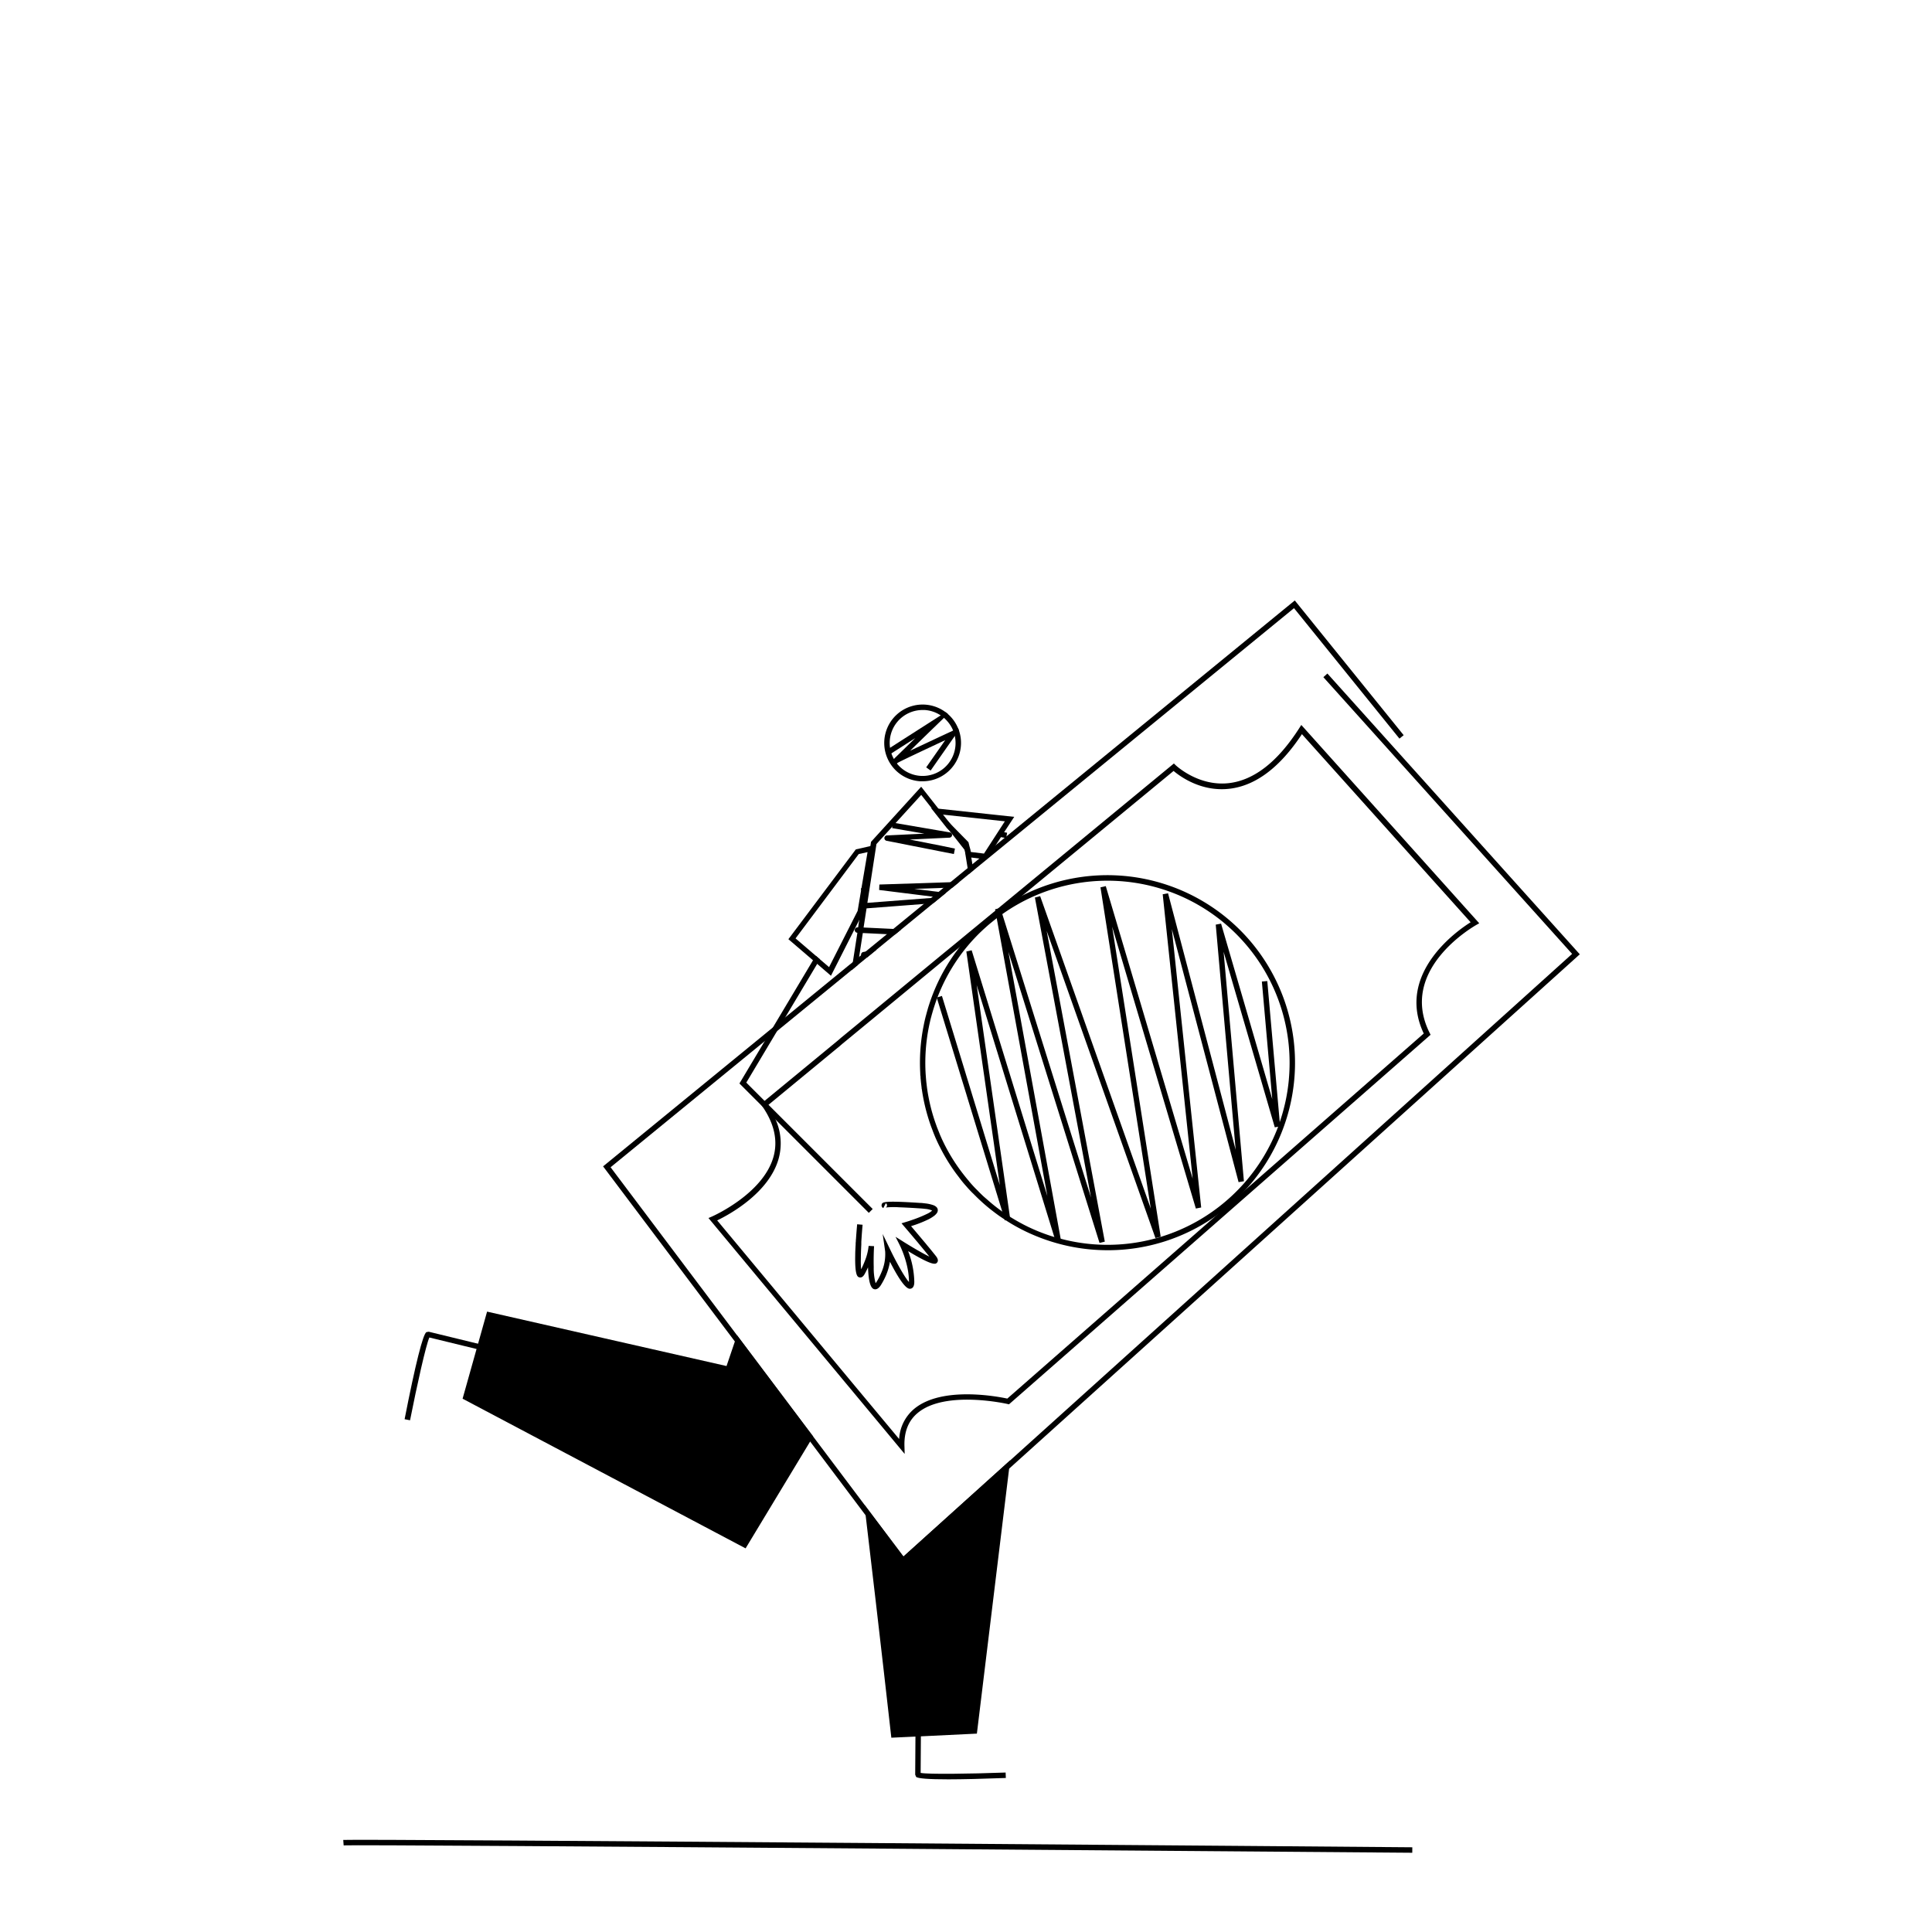 <svg id="Capa_1" data-name="Capa 1" xmlns="http://www.w3.org/2000/svg" viewBox="0 0 710 700"><title>Mesa de trabajo 6</title><path d="M150.69,521.93l-2-.39c4-20.41,6.73-31.18,8-32l.87-.15L184,495.83l-.48,1.95-25.73-6.27C156.52,494.33,153.28,508.85,150.69,521.93Z"/><polygon points="298.83 527.9 298.27 528.82 297.72 529.74 274 569 170 514 175.13 495.75 175.68 493.82 179 482 267 502 270.06 492.98 270.45 491.84 270.45 491.83 270.84 490.68 298.83 527.9"/><path d="M519,680.86c-3.86,0-386.9-3.15-392.71-2.71l-.15-2c5.9-.45,377.08,2.57,392.88,2.7Z"/><path d="M352.36,268.34c-.08-.24-.17-.48-.27-.71a14.08,14.08,0,0,0-2.5-4,13.38,13.38,0,0,0-1.26-1.24,10.42,10.42,0,0,0-.82-.67,14.11,14.11,0,1,0-9.24,25.39l.81,0a14.11,14.11,0,0,0,13.28-18.82Zm-5.23,13.74a12.1,12.1,0,0,1-17.1-1c-.15-.17-.3-.34-.43-.52a10.22,10.22,0,0,1-1.1-1.64,12,12,0,0,1-.93-2.08,2.76,2.76,0,0,0-.08-.27c-.08-.24-.14-.48-.2-.73h0c-.08-.35-.15-.7-.2-1.05a12.09,12.09,0,0,1,12-13.87c.23,0,.47,0,.7,0a11.92,11.92,0,0,1,5.94,2,10.43,10.43,0,0,1,1.2.9A12.14,12.14,0,0,1,348.1,265a11.79,11.79,0,0,1,2.18,3.49,11,11,0,0,1,.61,2A12.12,12.12,0,0,1,347.13,282.08Z"/><path d="M352.36,268.34l-1.47,2.11L342,283.17,340.37,282l7-10c-7.59,3.53-16.76,7.86-17.51,8.35l-.22.19-.51.46-.62-.76a.88.88,0,0,1,0-1.34l.07-.09h0l.05,0a6.68,6.68,0,0,1,.53-.55l1.69-1.65,5.13-5,.37-.36-8.76,5.6-.34.22-1.08-1.68.94-.6,18.6-11.9,1.82-1.17a10.42,10.42,0,0,1,.82.67l-1.44,1.4-2.07,2c-3.2,3.1-7.3,7.08-10.38,10.09,4.25-2,10.14-4.78,15.42-7.23l.42-.2,1.81-.84C352.19,267.86,352.28,268.1,352.36,268.34Z"/><path d="M318.65,331.79v.08l-.12.71v.1l.13-.81v-.08l.08-.56Zm39-12.29-.18-1.15-.12-.72-.4-2.51,0-.13-.5-3.06,0-.26L351,305l0,0-1.55-2-.06-.07-2.76-3.49-.95-1.21-.77-1-.09-.12-6.29-8-18.43,20.25-.24,1.57,0,.23-.16,1.06-.16,1.06-2,13-.18,1.12-.9,5.89-.71,4.56h0l0,.33-.4,2.59,0,.25-.05.31h0l-.08.53-.13.87-1.69,10.89h0l-.14.92-.22,1.48-.08.54,1.16-1,1.15-.94.08-.54.22-1.48.15-.94,1.37-8.88v-.05l.29-1.93v-.05l1.08-7,.18-1.13.13-.81v-.08l.08-.56,3.17-20.54.07-.45,6-6.58,1.07-1.18,9.38-10.3,3.61,4.58.09.12,1.71,2.16,4.08,5.17,0,0,1.19,1.51.19.24.55.7a0,0,0,0,1,0,0l.72.89,3.85,4.89,1.06,6.59h0l.12.71.19,1.15.07.41.9-.73.88-.72Z"/><path d="M348.5,653.88c-7.25,0-11.21-.31-11.83-.91l-.34-.81.18-27.12h2l-.18,26.48c3,.55,17.9.35,31.23-.14l.08,2Q356.46,653.87,348.5,653.88Z"/><path d="M350.93,311.85l-.19,1-.2,1L325.94,309a1,1,0,0,1,.15-2l9.61-.46,4-.19-7.55-1.29-4.29-.74.17-1,.17-1,19.92,3.41.94.16a1,1,0,0,1,.83,1,1,1,0,0,1-.3.65,1,1,0,0,1-.65.29l-9,.42-5.61.27,11.78,2.32Z"/><polygon points="352.57 324.09 351.3 325.13 350.29 325.95 350.02 326.18 349.09 326.21 348.37 326.23 346.72 326.28 335.97 326.64 342.94 327.51 344.93 327.75 346.3 327.92 347.67 328.1 346.61 328.97 344.34 330.82 342.98 331.93 341.24 332.07 339.49 332.2 317.62 333.87 317.54 332.87 317.53 332.68 317.52 332.58 317.47 331.88 317.64 331.87 317.66 331.87 324.92 331.31 342.19 329.99 343.94 329.86 344.98 329.78 344.16 329.68 342.78 329.51 336.93 328.78 323.08 327.05 323.17 325.05 349.27 324.2 350.92 324.14 352.57 324.09"/><path d="M320.16,349.31l2-.33-3.44,2.82-1.34,0-.19,0a1,1,0,0,1-.75-.69,1.55,1.55,0,0,1,0-.21,1,1,0,0,1,.83-1.06l1-.16Z"/><path d="M331.22,341.56l-2.31,1.88-1.49-.07-1.49-.07-10-.48-.94-.05H315a1,1,0,0,1-.88-.87.81.81,0,0,1,0-.16.92.92,0,0,1,.09-.37h0a1,1,0,0,1,.95-.57h.15l1,0,12,.57,1.49.08Z"/><path d="M332,572l39.21-35.34-.18,1.51-.18,1.51L359,637.08l-20.62,1-2,.09-8.82.41s-4.22-37.71-9.43-81.61c-.07-.65-.15-1.31-.23-2l-.24-2Z"/><polygon points="580.56 350.69 579.82 351.36 370.87 539.69 331.74 574.96 318.17 556.93 297.72 529.74 270.06 492.98 221.63 428.62 222.38 428.01 284.04 377.57 288.59 373.84 312.13 354.58 313.27 353.66 313.27 353.65 313.29 353.64 314.44 352.69 315.59 351.75 316.42 351.07 318.17 349.64 325.93 343.3 328.23 341.41 339.49 332.2 340.85 331.09 342.19 329.99 342.78 329.51 343.86 328.62 344.93 327.75 346.03 326.85 346.72 326.28 348 325.24 349.27 324.2 354.63 319.81 355.51 319.1 355.51 319.09 355.52 319.09 356.42 318.35 357.3 317.63 359.92 315.49 360.99 314.61 363.56 312.51 366.09 310.44 369.23 307.87 369.95 307.28 475.83 220.66 515.84 270.17 515.06 270.8 514.29 271.43 511.37 267.82 475.54 223.49 357.67 319.92 356.79 320.64 355.89 321.37 355 322.1 352.57 324.09 351.3 325.13 350.29 325.95 350.02 326.18 347.67 328.1 346.61 328.97 344.34 330.82 342.98 331.93 331.22 341.56 328.91 343.44 322.14 348.98 318.7 351.8 315.14 354.71 313.99 355.65 312.83 356.6 311.68 357.54 285.57 378.9 281.02 382.62 224.39 428.95 270.84 490.68 298.83 527.9 317.7 552.98 332.02 572.01 371.23 536.67 577.74 350.54 486.33 248.85 487.81 247.51 491.98 252.15 580.56 350.69"/><path d="M460,346.47a69,69,0,0,0-84.35-17.34q-2.57,1.31-5,2.85c-1,.61-1.94,1.24-2.89,1.9l-.85.61-.06,0-.9.66c-1,.75-2,1.54-3,2.36s-2,1.7-2.93,2.58c-.29.27-.59.55-.88.84l-.87.85c-.33.33-.66.66-1,1s-.49.51-.73.78h0c-.62.65-1.22,1.32-1.79,2s-1.33,1.57-2,2.38-1,1.35-1.53,2c-.72,1-1.41,2-2.06,3a68.11,68.11,0,0,0-7.74,16.32c-.11.32-.21.65-.32,1s-.19.66-.28,1-.12.38-.17.58-.19.68-.27,1-.19.68-.27,1l-.12.5c-.11.44-.21.89-.31,1.35s-.14.66-.2,1-.14.66-.2,1a69.11,69.11,0,0,0-1.09,16.74c0,.33,0,.67.07,1s0,.67.07,1l.12,1.32.12,1,.12,1h0c0,.18,0,.35.08.54.08.6.18,1.21.28,1.82l.18,1c.06.34.13.68.19,1a69.5,69.5,0,0,0,2.6,9.44c.12.34.24.67.37,1s.25.66.38,1a.88.88,0,0,0,.05.15l.39,1c.13.33.27.65.41,1s.38.88.58,1.32.38.84.58,1.25.32.67.5,1,.33.68.51,1a67.31,67.31,0,0,0,5.39,8.73c.47.65,1,1.3,1.46,1.94.25.32.5.65.77,1l.57.7.23.27c.48.57,1,1.13,1.46,1.68l.93,1c.33.34.65.68,1,1s.49.51.74.74.59.6.89.88.61.59.92.87q2.13,2,4.38,3.74l1.23.94,1.28.94h0c.74.52,1.48,1,2.23,1.51a2.2,2.2,0,0,0,.28.18,66.75,66.75,0,0,0,6.5,3.72l1.1.54,1.1.51c1,.45,2,.88,3,1.28a69.35,69.35,0,0,0,25.8,5A68.6,68.6,0,0,0,446.59,447q2.28-1.6,4.45-3.41a69.11,69.11,0,0,0,6.67-6.34A69,69,0,0,0,460,346.47Zm13.65,50.21a67,67,0,0,1-3.32,15.58c-.2.61-.41,1.2-.63,1.8a67,67,0,0,1-79.87,41.16c-.36-.09-.71-.18-1.06-.29l-.14,0c-.39-.1-.77-.21-1.15-.33-2-.61-4-1.32-6-2.13q-1.29-.53-2.55-1.11l-1.08-.5-1.1-.55h0c-.37-.18-.73-.37-1.09-.57-1.53-.8-3-1.67-4.51-2.6l-.79-.52a2.92,2.92,0,0,1-.32-.21,3.87,3.87,0,0,1-.37-.24c-.23-.15-.47-.31-.7-.48h0c-.21-.14-.41-.28-.62-.44s-.47-.32-.7-.5a61.73,61.73,0,0,1-4.94-4c-.33-.27-.65-.56-1-.86s-.63-.58-.94-.87l-.3-.3c-.35-.33-.7-.68-1-1s-.67-.68-1-1c-.59-.61-1.16-1.23-1.72-1.87-.28-.32-.56-.64-.82-1-.14-.15-.27-.3-.4-.46l-.41-.5c-.37-.45-.73-.91-1.09-1.37a66.52,66.52,0,0,1-6-9.17c-.18-.33-.36-.67-.53-1s-.35-.66-.51-1-.35-.7-.51-1.05c-.28-.58-.54-1.16-.79-1.74q-.22-.48-.42-1-.4-1-.78-1.95c-.13-.33-.26-.66-.37-1a65,65,0,0,1-2.67-9.36c-.07-.34-.14-.67-.2-1s-.13-.67-.19-1c-.09-.53-.18-1.07-.26-1.6-.05-.37-.11-.73-.15-1.09s-.09-.66-.12-1-.09-.67-.12-1-.07-.73-.1-1.09-.06-.67-.08-1-.05-.66-.07-1a67.53,67.53,0,0,1,1.09-16.55c.07-.33.13-.66.2-1s.14-.66.22-1,.16-.76.26-1.14.16-.69.26-1,.17-.69.27-1,.19-.68.29-1l.09-.32c.1-.33.2-.66.31-1s.2-.66.32-1c.27-.84.56-1.68.88-2.51,0-.14.1-.28.16-.42a66.29,66.29,0,0,1,7.31-13.91h0c.59-.87,1.21-1.73,1.85-2.58,1.29-1.69,2.68-3.34,4.15-4.93l.76-.81.86-.88.17-.17c.24-.24.47-.47.71-.69l.86-.82c1-.9,1.94-1.78,3-2.62.7-.58,1.41-1.15,2.13-1.7l.9-.67a3.15,3.15,0,0,1,.29-.22c.28-.21.57-.41.86-.61a66.93,66.93,0,0,1,105.28,60.79Z"/><path d="M344.35,464c-.49.55-1.29,1.44-10.62-4.23A33,33,0,0,1,336,471c0,.56,0,2.27-1.29,2.56-.67.15-2.32.53-7.66-9.89a21.86,21.86,0,0,1-1.47,5.05,26.38,26.38,0,0,1-1.72,3.31c-.28.47-1.09,1.78-2.23,1.78a1.54,1.54,0,0,1-.46-.08c-1.32-.41-2-3.09-2.18-8-.33.74-.72,1.52-1.16,2.33-.23.42-.92,1.69-2.06,1.34-.59-.18-1.65-.5-1.48-8.21,0-1.13.07-2.41.16-3.87,0-.32,0-.66.05-1s0-.65.07-1c.11-1.61.25-3.41.43-5.42l2,.18c-.16,1.72-.29,3.52-.41,5.27v0l-.06,1c0,.32,0,.66,0,1v0c-.1,1.86-.16,3.64-.17,5.17a34.35,34.35,0,0,0,.1,3.93,31.68,31.68,0,0,0,1.34-3,20.36,20.36,0,0,0,1.41-5.55v-.05l2,.1a.44.44,0,0,1,0,.09c-.14,2.53-.18,5.24-.12,7.59a21.26,21.26,0,0,0,.69,5.92,4.78,4.78,0,0,0,.44-.62,22.65,22.65,0,0,0,1.72-3.4,16.51,16.51,0,0,0,1.35-7.69l-.33-2.31v0l-.14-1-.15-1v0l-.29-2.05,1,2.06v0l.48,1,.48,1v0l.82,1.7c2.34,4.86,5.39,10.29,6.88,11.88V471c0-6.5-3.11-12.87-3.32-13.28v0h0l-.49-1h0l-.51-1v0l-.62-1.21,2,1.24,0,0h0l1.06.67.59.37,1.64,1h0l0,0c2.68,1.62,5.4,3.15,7.16,4-1-1.25-2.11-2.59-3.18-3.89l0,0c-.28-.33-.57-.67-.83-1h0c-.28-.35-.57-.69-.84-1l0,0c-2.41-2.87-4.36-5.15-4.4-5.19l-1-1.17,1.47-.44c.71-.21,1.42-.44,2.1-.68,1.11-.37,2.17-.76,3.13-1.15s1.85-.79,2.57-1.14a7.61,7.61,0,0,0,2-1.27,7.91,7.91,0,0,0-2.58-.62c-.55-.07-1.2-.13-2-.18l-2.48-.16c-2.12-.12-3.79-.2-5.11-.24a27.07,27.07,0,0,0-4.86.08.94.94,0,0,0,.43-.72.88.88,0,0,0-.45-.85l-.91,1.78a1.09,1.09,0,0,1-.6-1.27c.25-.92.41-1.53,14.12-.62.66,0,1.26.1,1.81.16a12.8,12.8,0,0,1,2.83.59,3.29,3.29,0,0,1,1.4.8,1.63,1.63,0,0,1,.46,1,1.84,1.84,0,0,1-.48,1.36,4.94,4.94,0,0,1-1.17,1.06,13.1,13.1,0,0,1-1.85,1.1,44.15,44.15,0,0,1-6.32,2.46c1,1.19,2.71,3.2,4.54,5.39,0,0,0,0,0,0l.85,1h0q.39.49.81,1l0,0c1,1.17,1.92,2.34,2.78,3.41C344.19,461.89,345.16,463.1,344.35,464Z"/><path d="M320.92,310.69l-1,.22h0l-1,.23-4.41,1-24.78,33,9.1,7.8,1.54,1.32,5,4.32,8.9-17.55,1.44-2.84v0l1.35-2.66.5-2.94.12-.71.11-.64,3.53-20.62Zm-5.5,22.61-.25,1.45-10.49,20.66-3.36-2.88-1.54-1.32-7.42-6.36,23.22-31,2.93-.64.31-.07-2.23,13.16-.14.85Z"/><path d="M372.72,300.18l-27.8-3-1.09-.12-1.41-.15-.29,0,1.71,2.16,4.08,5.17,0,0,1.31,1.33,4.85,4.94,1.1,4.4.68.08,1,.13,3,.37,1.37.17,1.32.16,1.7-2.63,1.78-2.75,1.81-2.8,1.33.23.6.11.12-.7.22-1.26-1.1-.19Zm-11.11,13.5-4.81-.59-.9-3.6-6.44-6.56-.06-.07-3.51-3.57.75.08,22.64,2.45-2.35,3.63-1.17,1.81Z"/><polygon points="470.44 413.91 469.66 414.06 468.48 414.28 452.99 361.17 449.67 349.77 450.69 361.28 457.13 434.08 455.17 434.42 436.07 361.97 430.65 341.41 432.83 362.12 441.43 443.73 439.47 444.12 415.36 362.95 408.71 340.55 412.24 363.1 426.55 454.49 424.62 454.98 392.42 364.04 384.65 342.09 388.79 364.21 406.01 456.28 404.07 456.76 375.3 364.85 370.57 349.76 373.34 364.95 389.79 455.22 389.89 455.76 388.81 456.02 388.8 456.02 387.95 456.23 387.8 455.74 387.44 454.56 382.97 440.06 381.71 435.97 370.6 399.93 368.5 393.11 366.37 386.18 366.34 386.1 364.24 379.28 361.61 370.73 361.45 370.21 360.02 365.58 358.92 362 359.44 365.6 360.09 370.15 360.23 371.16 360.26 371.32 360.4 372.32 361.13 377.38 361.22 378.04 363.51 394.03 363.66 395.02 363.71 395.41 363.85 396.4 364.79 402.96 364.93 403.89 364.94 403.97 365.08 404.97 366.28 413.35 366.43 414.35 366.47 414.63 366.61 415.62 367.3 420.47 367.42 421.3 367.45 421.46 367.59 422.47 368.99 432.21 369.13 433.21 369.24 433.95 369.27 434.2 369.67 436.94 369.81 437.94 369.91 438.64 370.05 439.63 370.76 444.55 370.9 445.55 371.04 446.54 371.12 447.1 371.26 448.05 370.89 448.14 370.88 448.14 369.52 448.44 369.31 448.49 369.24 448.26 368.79 446.78 368.75 446.66 368.45 445.67 368.31 445.21 368.15 444.68 366.75 440.13 366.46 439.16 366.05 437.85 365.75 436.84 365 434.4 364.7 433.41 364.63 433.21 364.39 432.42 361.34 422.42 361.03 421.42 360.79 420.65 360.72 420.41 359.45 416.27 359.15 415.29 358.89 414.44 358.59 413.45 355.91 404.7 355.6 403.69 355.6 403.68 355.29 402.67 355.27 402.59 355.27 402.58 353.79 397.76 353.49 396.8 353.01 395.23 352.71 394.23 347.87 378.41 347.55 377.38 347.24 376.35 347.06 375.76 346.35 373.44 346.05 372.46 345.45 370.52 345.14 369.5 344.35 366.92 344.25 366.58 344.51 366.5 345.2 366.29 345.23 366.28 345.28 366.28 346.16 365.99 346.23 366.23 347.26 369.59 347.57 370.61 348.09 372.29 348.39 373.28 349.27 376.17 349.38 376.51 349.69 377.54 350.01 378.57 354.79 394.19 355.09 395.19 355.5 396.52 355.8 397.49 357.4 402.74 357.44 402.88 357.71 403.75 358.02 404.76 360.67 413.42 360.97 414.42 361.19 415.1 361.48 416.08 362.81 420.43 362.95 420.86 363.12 421.43 363.43 422.44 366.45 432.33 366.76 433.32 366.83 433.56 367.06 434.3 367.44 435.55 367.26 434.29 367.16 433.62 367.12 433.3 366.97 432.3 365.56 422.45 365.42 421.45 365.37 421.1 365.28 420.45 364.61 415.8 364.47 414.81 364.41 414.38 364.26 413.38 363.05 404.91 362.9 403.91 362.86 403.61 362.76 402.9 361.87 396.67 361.73 395.68 361.64 395.06 361.49 394.06 359.37 379.26 359.23 378.24 359.19 378.02 359.08 377.23 358.4 372.48 358.26 371.48 358.2 371.07 358.05 370.07 357.43 365.7 355.47 352.01 355.17 349.97 355.13 349.66 357.08 349.22 361.93 364.97 362.09 365.48 364.04 371.82 364.05 371.86 366.19 378.8 368.3 385.65 384.9 439.54 371.32 365.04 366.28 337.39 366.19 336.89 366.08 336.29 365.98 335.77 365.88 335.19 365.78 334.65 365.69 334.15 366.68 333.91 367.63 333.67 367.69 333.88 367.81 334.26 368.01 334.89 368.14 335.29 368.33 335.89 377.36 364.75 400.94 440.07 386.77 364.31 380.32 329.83 382.25 329.32 394.51 363.94 422.91 444.15 410.23 363.19 404.42 326.08 406.37 325.64 417.42 362.85 438.3 433.15 430.83 362.22 427.29 328.63 429.25 328.27 438.11 361.87 454.1 422.53 448.69 361.37 446.78 339.79 448.74 339.42 455.05 361.07 467.55 403.93 463.73 360.7 464.72 360.61 465.72 360.52 470.29 412.26 470.44 413.91"/><polygon points="316.45 327.2 316.32 327.41 316.5 326.29 316.59 326.35 316.86 326.51 316.45 327.2"/><polygon points="320.71 444.29 319.29 445.71 318.91 445.33 311.08 437.5 308.61 435.03 303.54 429.96 302.67 429.09 302.15 428.57 300.92 427.34 300.89 427.31 283.06 409.48 280.05 406.48 280.03 406.45 271.74 398.16 281.02 382.62 282.53 380.1 284.04 377.57 298.74 352.95 299.26 352.08 299.78 351.21 301.32 352.53 300.8 353.4 300.28 354.27 288.59 373.84 287.08 376.37 285.57 378.9 274.26 397.84 282.38 405.96 299.93 423.51 301.3 424.88 302.17 425.75 303.05 426.63 303.92 427.5 312.97 436.55 313.99 437.57 320.71 444.29"/><path d="M478.22,266.41l-.71,1.11c-7.88,12.34-16.57,19.16-25.83,20.26-11.27,1.33-19.56-6.51-19.64-6.59l-.64-.62-64.72,53.34-.9.74-5.94,4.89-.89.74-.89.73-2.12,1.74-4,3.31L347.13,350l-5.05,4.16L324.57,368.6l-1.15.95-1.15.95-.64.53-3.19,2.63-1.34,1.1-.4.33-1.12.93-5.42,4.46-1.16.95-1.15,1L281,404.54l-1.44,1.19.51.72,0,0c4.47,6.39,5.87,12.69,4.16,18.73-3.88,13.67-22.46,21.82-22.64,21.9l-1.23.53,17.82,21.43,32.56,39.15,1.83,2.19,19.89,23.92-.08-2.9c-.16-5.32,1.51-9.45,5-12.27,10.2-8.34,32.69-3.23,32.91-3.18l.5.12,3.36-2.94,151-132.36.58-.51-.35-.69c-11.6-23.16,16-39,17.15-39.67l1.08-.61Zm45,113.39-65.51,57.41L446.59,447l-72.14,63.22-4.27,3.74c-3.56-.76-23.93-4.65-34.12,3.69a15.52,15.52,0,0,0-5.63,11.17l-18.34-22-.27-.33-32.9-39.55-15.36-18.46c4.36-2.1,19-10,22.57-22.63a21.22,21.22,0,0,0-1-14.19,30.8,30.8,0,0,0-2.94-5.47l.17-.14,25-20.61,1.15-.94h0l1.15-1,1.15-.94,7.61-6.27,1.12-.92,1-.82,1.34-1.11,2.28-1.88,1.06-.87,1.15-.95,1.15-.95L346,353.54l4.27-3.52,2.46-2,3.13-2.58,1.31-1.08s0,0,0,0l1.23-1,.47-.39.41-.33h0l.89-.74.88-.73,5.1-4.2.89-.73.23-.19.83-.68,3-2.46h0l4.48-3.69,55.71-45.91c2.29,1.94,10.12,7.77,20.57,6.54,9.61-1.12,18.55-7.87,26.59-20.06l62,69.13C535.23,342.15,512.92,358,523.22,379.8Z"/></svg>